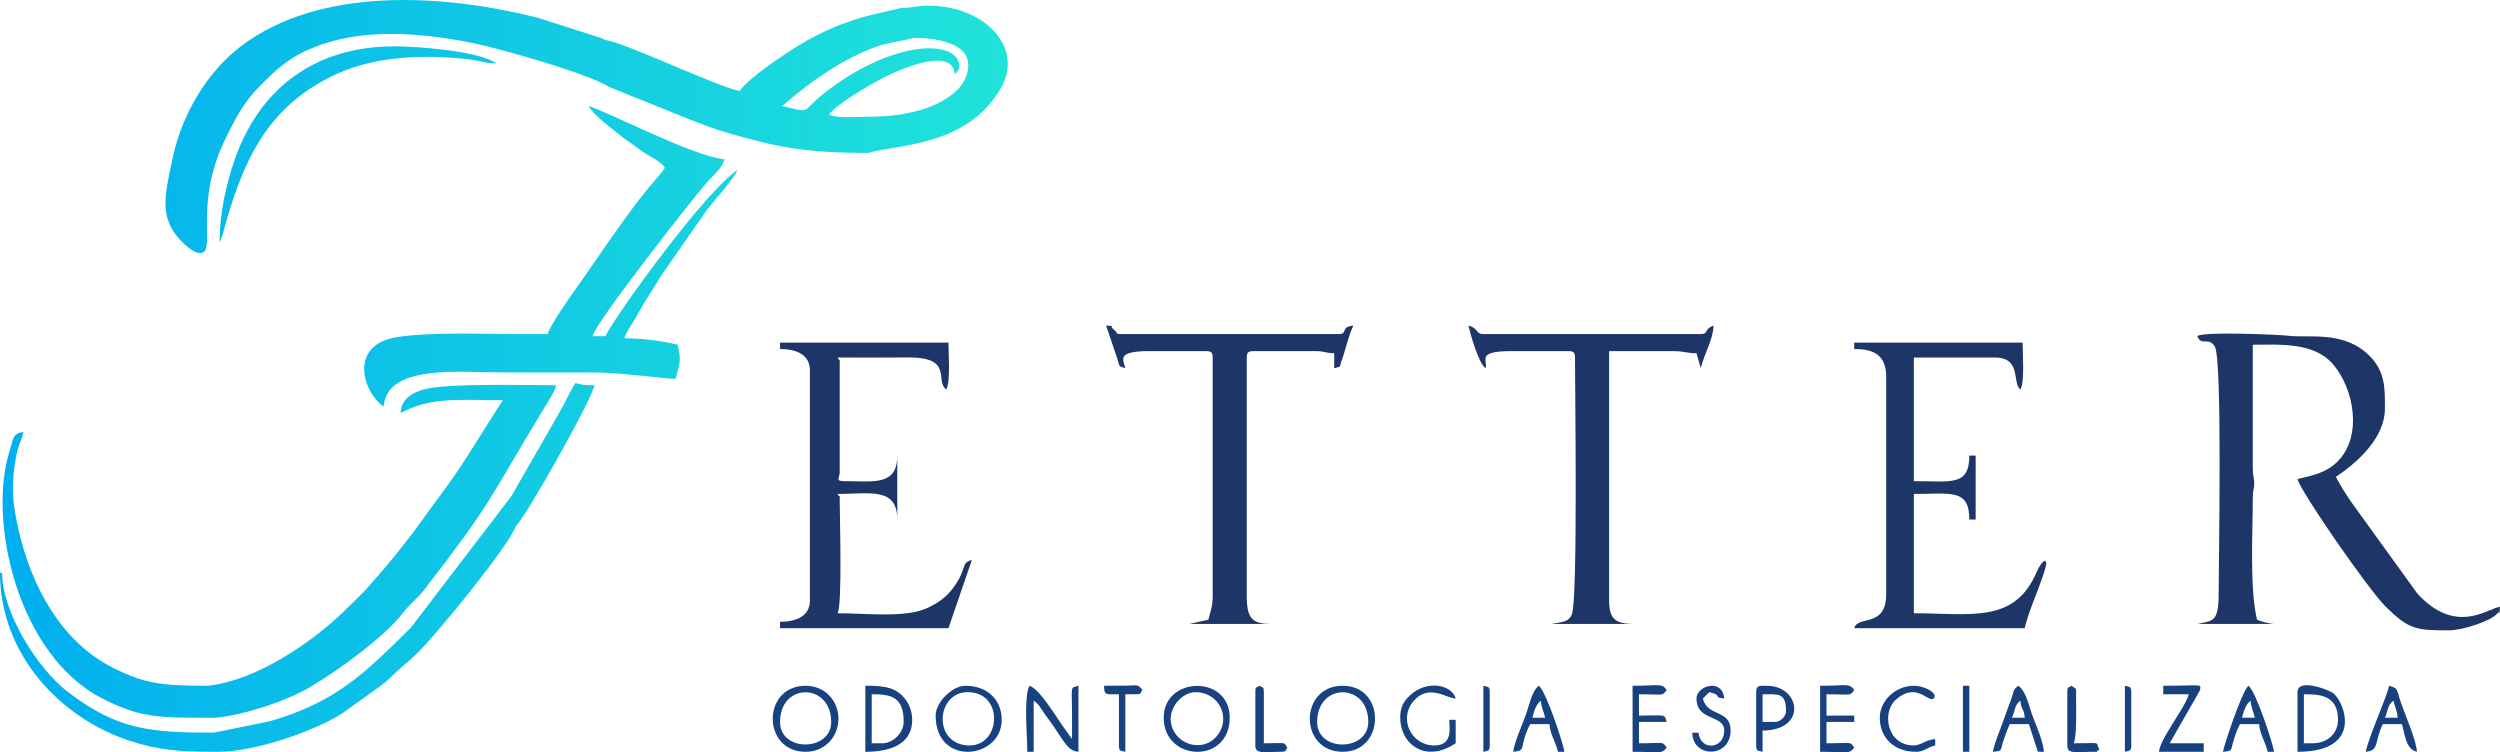 <?xml version="1.0" encoding="UTF-8"?>
<!DOCTYPE svg PUBLIC "-//W3C//DTD SVG 1.1//EN" "http://www.w3.org/Graphics/SVG/1.1/DTD/svg11.dtd">
<!-- Creator: CorelDRAW X8 -->
<svg xmlns="http://www.w3.org/2000/svg" xml:space="preserve" width="413.808mm" height="124.539mm" version="1.1" style="shape-rendering:geometricPrecision; text-rendering:geometricPrecision; image-rendering:optimizeQuality; fill-rule:evenodd; clip-rule:evenodd"
viewBox="0 0 41381 12454"
 xmlns:xlink="http://www.w3.org/1999/xlink">
 <defs>
  <style type="text/css">
   <![CDATA[
    .fil2 {fill:#18427F}
    .fil0 {fill:#1E3568}
    .fil1 {fill:url(#id0)}
   ]]>
  </style>
  <linearGradient id="id0" gradientUnits="userSpaceOnUse" x1="-0.02" y1="6222.17" x2="16680.8" y2="6222.17">
   <stop offset="0" style="stop-opacity:1; stop-color:#00AEEF"/>
   <stop offset="1" style="stop-opacity:1; stop-color:#20E3D9"/>
  </linearGradient>
 </defs>
 <g id="Camada_x0020_1">
  <g id="_2160774917296">
   <path class="fil0" d="M36371 5565c71,175 180,1 289,170 128,200 64,3577 64,4099 0,480 -107,437 -353,494l1270 0c-94,-8 -215,-39 -282,-71 -125,-537 -70,-1421 -70,-2011 0,-139 25,-161 25,-247 0,-86 -25,-108 -25,-247l0 -2046c444,0 1012,-48 1331,327 349,410 487,1192 72,1606 -179,179 -379,224 -663,290 49,209 1180,1835 1455,2108 389,385 508,397 1050,397 224,0 682,-150 791,-268 73,-77 37,51 56,-121 -192,16 -723,484 -1368,-220l-1094 -1515c-104,-155 -167,-251 -255,-416 354,-237 812,-645 812,-1129 0,-320 12,-609 -255,-875 -430,-429 -1009,-287 -1358,-334 -95,-13 -1422,-75 -1492,9z"/>
   <path class="fil1" d="M10012 662c-6,-5 -17,-20 -20,-13 -4,6 -17,-11 -21,-13l-1067 -342c-1575,-396 -3608,-523 -4918,473 -568,432 -981,1140 -1132,1866 -114,548 -211,898 58,1255 66,88 293,336 433,296 221,-64 -135,-812 382,-1877 175,-359 318,-631 586,-896 282,-280 478,-466 887,-629 788,-315 1730,-248 2617,-71 473,95 1916,506 2262,727 324,133 642,259 963,388 309,124 635,265 975,365 816,240 1299,340 2354,340 514,-145 1639,-109 2196,-1072 395,-682 -290,-1392 -1256,-1364 -181,5 -197,37 -394,37 -278,71 -512,108 -784,198 -274,90 -480,181 -716,308 -289,155 -1020,638 -1176,870 -435,-101 -1946,-825 -2229,-846zm-1475 8045c144,-111 1242,-2057 1305,-2330 -177,0 -182,-4 -317,-36 -102,153 -156,299 -249,457l-809 1411 -1667 2181c-757,748 -1231,1230 -2332,1548l-926 189c-1065,0 -1596,-48 -2414,-670 -513,-390 -1093,-1327 -1093,-1976l-35 0c0,1341 985,2392 2129,2775 495,165 839,188 1483,188 612,0 1582,-340 2040,-627l638 -456c142,-105 176,-156 299,-265l207 -181c34,-32 40,-35 74,-67 343,-322 1591,-1862 1667,-2141zm-4903 -4694c4,-7 10,-28 11,-24l39 -102c319,-1189 722,-2142 1913,-2673 650,-290 1435,-313 2162,-232 168,18 278,68 461,68 -305,-212 -1333,-283 -1694,-283 -1324,0 -2255,711 -2659,1927 -123,372 -233,843 -233,1319zm4979 1517c-646,0 -1425,-36 -2008,44 -860,117 -593,929 -255,1155 59,-706 1238,-564 2020,-564 479,0 958,0 1437,0 503,0 1175,106 1376,106 60,-257 103,-274 35,-565 -266,-62 -549,-106 -882,-106 32,-117 136,-247 200,-364 77,-142 143,-254 224,-376 76,-116 137,-225 218,-346l724 -1040c88,-118 473,-544 504,-660 -528,353 -1957,2316 -2187,2751l-212 0c68,-254 1680,-2305 1897,-2548 93,-106 252,-236 290,-380 -516,-43 -1998,-821 -2257,-882 116,173 417,396 594,535l329 235c125,85 272,141 347,253 -58,87 -177,215 -255,310 -441,536 -826,1140 -1227,1701 -98,138 -419,593 -459,741l-453 0zm5760 -3598c-203,0 -505,34 -650,-36 143,-195 723,-519 952,-635 164,-82 1090,-514 1129,-35 152,-111 43,-297 -69,-354 -372,-190 -1018,33 -1353,201 -279,140 -468,262 -695,435 -462,352 -214,370 -740,247 445,-386 937,-741 1506,-963 228,-90 440,-98 665,-166 301,0 605,50 780,189 231,183 112,511 -48,669 -312,309 -860,448 -1477,448zm-10938 9419c-777,0 -1045,-35 -1578,-305 -846,-430 -1334,-1338 -1547,-2263 -109,-472 -133,-774 -38,-1253 35,-179 78,-216 116,-377 -183,15 -168,126 -226,303 -370,1127 114,3401 1555,4118 643,321 935,306 1857,306 472,-45 1174,-278 1562,-509 468,-278 1225,-823 1546,-1240 112,-145 229,-226 339,-367 1132,-1467 1047,-1453 1938,-2931 68,-114 219,-331 248,-456 -461,0 -1801,-38 -2189,68 -195,53 -381,166 -386,390 510,-269 944,-211 1694,-211 -298,444 -622,1013 -948,1451 -415,560 -533,761 -1038,1360l-281 320c-100,109 -194,192 -300,299 -551,558 -1518,1217 -2324,1297z"/>
   <path class="fil0" d="M12912 5777c271,0 494,94 494,353l0 3810c0,258 -223,352 -494,352l0 106 2787 0 388 -1129c-195,52 -66,136 -312,465 -117,157 -248,249 -440,336 -351,159 -1002,81 -1471,81 80,-142 35,-1593 35,-1869 0,-135 11,-13 -35,-106 529,0 988,-119 988,423l0 -1058c0,508 -395,423 -882,423 -149,0 -71,-55 -71,-141l0 -1799c0,-135 11,-13 -35,-106 388,0 777,3 1165,-1 763,-6 438,386 634,530 73,-129 36,-603 36,-776l-2787 0 0 106z"/>
   <path class="fil0" d="M30692 5777c305,0 529,87 529,458l0 3599c0,568 -471,345 -529,564l2822 0c41,-178 119,-382 187,-554 22,-57 199,-507 166,-539 -1,-1 -15,-74 -105,66 -29,46 -53,108 -83,169 -377,779 -1092,611 -2000,611l0 -1975c609,0 918,-92 918,423l105 0 0 -1058 -105 0c0,514 -309,423 -918,423l0 -2046 1341 0c448,0 281,425 423,529 73,-129 36,-603 36,-776l-2787 0 0 106z"/>
   <path class="fil0" d="M18627 6094c-32,-134 -160,-282 388,-282l952 0c81,0 106,25 106,106l0 3951c0,167 -39,255 -71,388 -102,24 -215,47 -317,71l1341 0c-293,-7 -389,-83 -389,-459l0 -3951c0,-81 25,-106 106,-106l1023 0c178,0 158,32 318,35l0 247c142,-38 75,-5 123,-124 55,-140 109,-403 194,-581 -228,25 -75,141 -247,141l-3598 0c-101,0 -57,-26 -110,-66 -129,-98 83,-51 -137,-75l187 554c41,121 6,118 131,151z"/>
   <path class="fil0" d="M24589 6094c49,-119 -175,-282 423,-282l952 0c82,0 106,25 106,106 0,536 49,4004 -52,4251 -57,141 -187,124 -336,159l1341 0c-291,-7 -388,-89 -388,-388l0 -4128 1058 0c196,0 209,35 388,35l71 247c54,-232 206,-470 211,-705 -164,59 -76,141 -211,141l-3599 0c-129,0 -76,-96 -247,-141 37,158 167,620 283,705z"/>
   <path class="fil2" d="M17004 12444l106 0 0 -846c88,59 117,125 176,211 55,78 100,135 162,226 172,248 229,395 403,409l0 -1093c-136,36 -110,-1 -107,387 2,165 1,330 1,495l-162 -226c-107,-155 -386,-614 -544,-656 -97,202 -35,808 -35,1093z"/>
   <path class="fil2" d="M12912 11950c0,-661 846,-648 846,0 0,490 -846,505 -846,0zm423 494c304,0 535,-229 543,-534 8,-294 -211,-559 -543,-559 -726,0 -726,1093 0,1093z"/>
   <path class="fil2" d="M19791 11457c393,0 599,439 345,733 -250,290 -743,115 -758,-279 -8,-221 197,-454 413,-454zm-529 423c0,731 1093,774 1093,0 0,-716 -1093,-689 -1093,0z"/>
   <path class="fil2" d="M21802 11950c0,-655 846,-655 846,0 0,490 -846,505 -846,0zm423 494c707,0 720,-1093 0,-1093 -726,0 -726,1093 0,1093z"/>
   <path class="fil2" d="M16051 12339c-617,0 -564,-882 -35,-882 606,0 551,882 35,882zm-564 -494c0,853 1094,721 1094,70 0,-320 -226,-564 -600,-564 -220,0 -494,273 -494,494z"/>
   <path class="fil2" d="M14605 12303l-176 0 0 -811c310,0 529,32 529,458 0,178 -176,353 -353,353zm-282 141c364,0 776,-96 776,-529 0,-181 -81,-325 -183,-417 -155,-141 -365,-147 -593,-147l0 1093z"/>
   <path class="fil2" d="M38276 12303l-141 0 0 -811c247,0 565,5 565,423 0,201 -148,388 -424,388zm-247 -846l0 987c1109,0 776,-835 587,-974 -66,-49 -587,-254 -587,-13z"/>
   <path class="fil2" d="M35807 11492l423 0c-59,221 -475,732 -494,952l741 0 0 -141 -564 0 425 -741c7,-13 73,-127 75,-133 23,-120 51,-78 -606,-78l0 141z"/>
   <path class="fil2" d="M30127 12444c440,0 478,48 565,-70 -74,-107 -35,-71 -459,-71l0 -353 459 0 0 -105 -459 0 0 -353c419,0 381,36 459,-71 -83,-118 -119,-70 -565,-70l0 1093z"/>
   <path class="fil2" d="M27023 12444c440,0 477,48 564,-70 -74,-107 -35,-71 -458,-71l0 -353 458 0c-38,-141 -15,-105 -458,-105l0 -353c418,0 380,36 458,-71 -82,-118 -118,-70 -564,-70l0 1093z"/>
   <path class="fil2" d="M23177 11880c0,437 416,759 918,423l0 -388 -106 0c0,126 67,424 -247,424 -389,0 -594,-446 -345,-734 254,-294 541,-46 698,-43 -63,-234 -485,-312 -757,-51 -102,97 -161,187 -161,369z"/>
   <path class="fil2" d="M25506 11598c10,127 44,168 70,282l-211 0c25,-108 63,-225 141,-282zm-459 846c239,-20 82,-79 282,-458l318 0c15,183 99,280 141,458l106 0c-9,-108 -301,-1004 -423,-1093 -119,87 -163,349 -227,514 -50,130 -187,458 -197,579z"/>
   <path class="fil2" d="M37253 11598c11,127 44,168 71,282l-212 0c25,-108 63,-225 141,-282zm-458 846c167,-14 128,-27 174,-178 37,-124 54,-178 108,-280l317 0c16,183 100,280 142,458l105 0c-9,-108 -301,-1004 -423,-1093 -107,78 -418,1026 -423,1093z"/>
   <path class="fil2" d="M39617 11598c27,114 60,154 70,282l-211 0c60,-127 36,-205 141,-282zm-459 846c229,-19 138,-158 283,-458l317 0c64,274 91,417 247,458 -4,-189 -215,-655 -285,-878 -44,-139 -25,-176 -174,-215 -48,209 -319,797 -388,1093z"/>
   <path class="fil2" d="M33443 11598c14,170 57,112 71,282l-212 0c61,-127 36,-205 141,-282zm-458 846c172,-14 123,-27 174,-178 30,-91 70,-201 108,-280l317 0 147 457 100 1c-3,-142 -127,-442 -176,-564 -69,-172 -106,-426 -247,-529 -96,70 -71,94 -121,231 -41,111 -64,167 -104,285 -69,204 -149,366 -198,577z"/>
   <path class="fil2" d="M31115 11880c0,321 225,564 600,564 141,0 175,-72 317,-105l0 -106c-151,12 -244,106 -353,106 -448,0 -535,-546 -298,-758 345,-307 542,63 625,-20 83,-83 -145,-210 -327,-210 -299,0 -564,243 -564,529z"/>
   <path class="fil2" d="M29386 11950l-211 0 0 -458c266,0 388,-30 388,282 0,82 -94,176 -177,176zm-317 -493l0 882c0,97 27,84 106,105l0 -352c743,0 631,-741 70,-741 -114,0 -176,-14 -176,106z"/>
   <path class="fil2" d="M28081 11562c0,381 459,262 459,530 0,316 -399,337 -424,35l-105 0c9,431 635,419 635,-35 0,-358 -387,-220 -459,-530 34,-35 70,-71 106,-105 234,54 44,83 247,105 -29,-344 -459,-211 -459,0z"/>
   <path class="fil2" d="M34219 11457l0 882c0,147 123,105 424,105 135,0 13,11 106,-35 -75,-140 72,-106 -424,-106 52,-107 41,-563 39,-744 -3,-181 25,-136 -74,-208 -59,41 -71,5 -71,106z"/>
   <path class="fil2" d="M20779 11457l0 882c0,147 122,105 423,105 99,0 65,-15 106,-70 -67,-97 6,-71 -388,-71l0 -846c0,-100 -16,-66 -71,-106 -59,41 -70,5 -70,106z"/>
   <path class="fil2" d="M18380 11492l141 0 0 847c0,97 27,84 106,105l0 -952c308,0 222,11 282,-71 -76,-104 -95,-74 -280,-72 -119,1 -237,2 -355,2 8,99 -1,141 106,141z"/>
   <polygon class="fil2" points="32491,12444 32597,12444 32597,11351 32491,11351 "/>
   <path class="fil2" d="M24553 12444c79,-21 106,-8 106,-105l0 -882c0,-98 -27,-85 -106,-106l0 1093z"/>
   <path class="fil2" d="M35172 12444c79,-21 106,-8 106,-105l0 -882c0,-98 -27,-85 -106,-106l0 1093z"/>
  </g>
 </g>
</svg>
